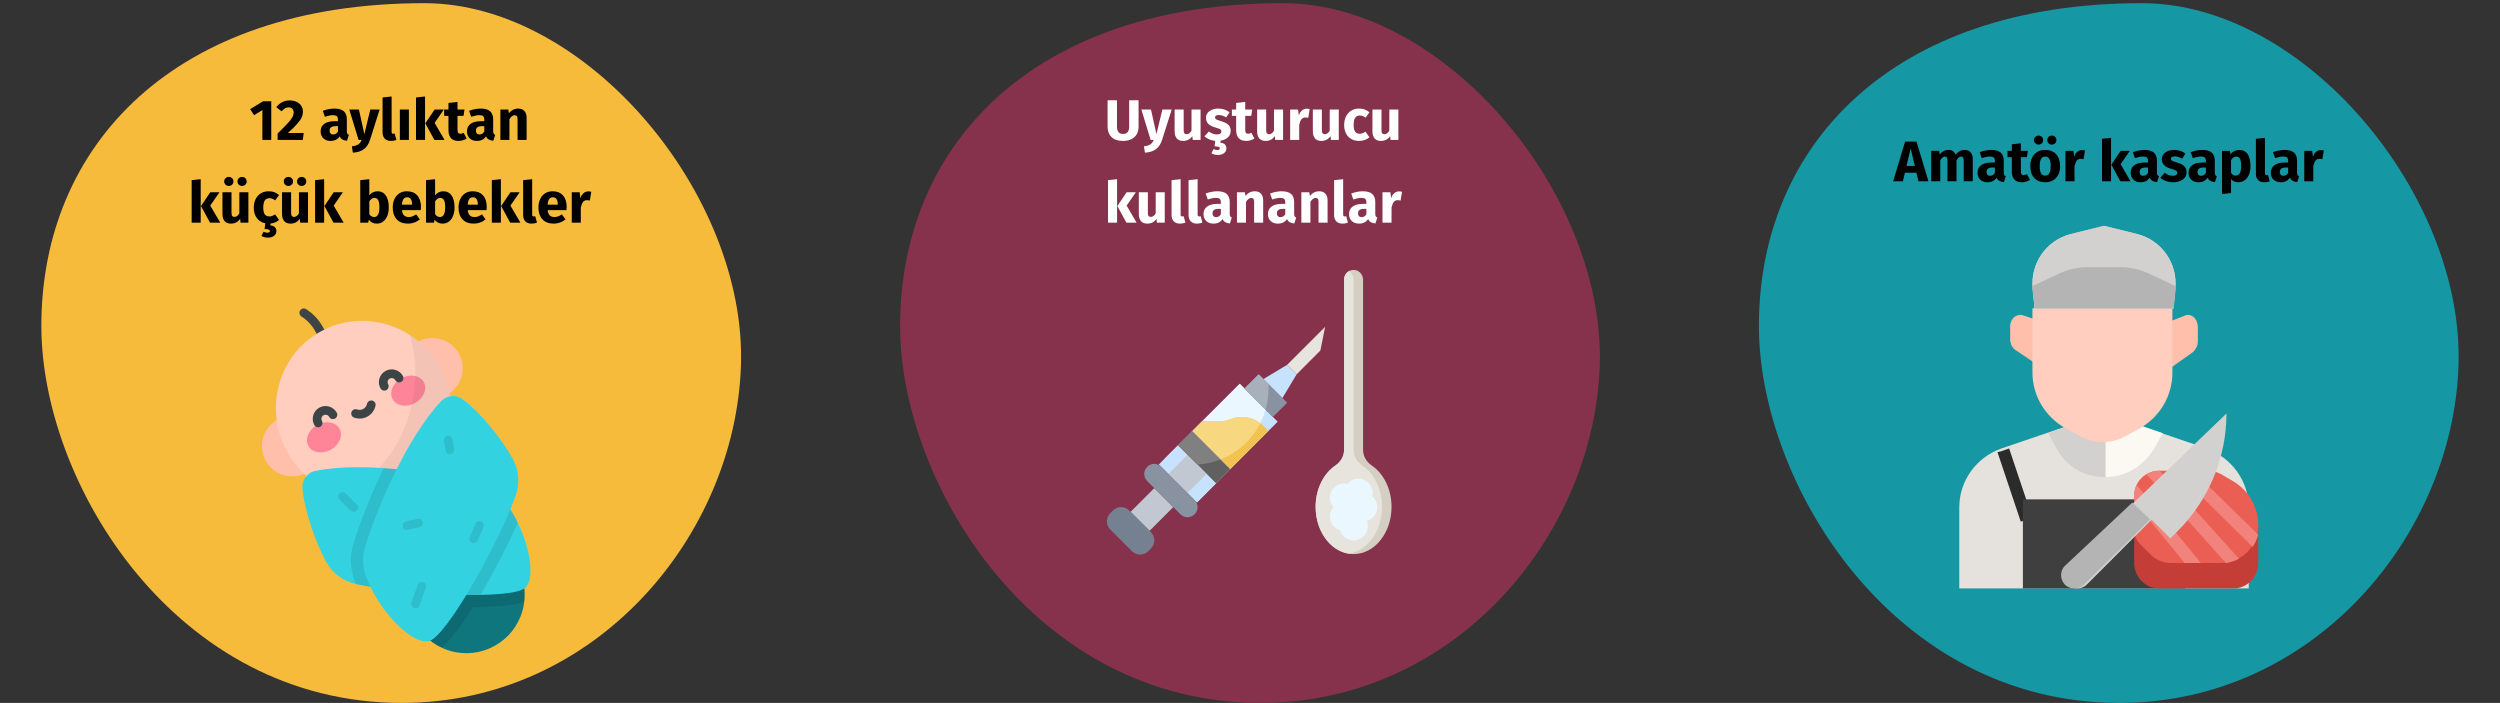 <?xml version="1.0" encoding="UTF-8"?>
<svg xmlns="http://www.w3.org/2000/svg" xmlns:xlink="http://www.w3.org/1999/xlink" width="786px" height="221px" viewBox="0 0 786 221" version="1.1">
  <rect x="0" y="0" width="786" height="221" fill="#333333" stroke="none"/>
  <title>botulismus-risikofaktoren</title>
  <g id="Page-1" stroke="none" stroke-width="1" fill="none" fill-rule="evenodd">
    <g id="vorlage" transform="translate(-123, -355)">
      <g id="botulismus-risikofaktoren" transform="translate(123, 355.96)">
        <rect id="Rectangle" x="0" y="0" width="786" height="220"></rect>
        <g id="Group-50" transform="translate(13, 0.04)" fill-rule="nonzero">
          <path d="M113.316,220 C174.541,220 218.242,167.232 219.957,113.836 C221.672,60.44 171.697,0 120.382,0 C41.696,0 0,44.745 0,101.476 C0,150.822 42.022,220 113.316,220 Z" id="Oval-Copy-2" fill="#F7BB3C"></path>
          <g id="child" transform="translate(110.311, 143.974) scale(-1, 1) rotate(-16) translate(-110.311, -143.974) translate(57.975, 91.638)">
            <path d="M83.577,22.464 C83.227,22.464 82.877,22.331 82.61,22.064 C82.076,21.529 82.076,20.663 82.61,20.129 L85.021,17.718 C86.827,15.912 89.078,14.581 91.53,13.869 C92.256,13.658 93.014,14.076 93.225,14.801 C93.436,15.526 93.018,16.285 92.293,16.496 C90.282,17.08 88.436,18.171 86.955,19.652 L84.544,22.064 C84.277,22.33 83.927,22.464 83.577,22.464 Z" id="Path" fill="#3D4446"></path>
            <circle id="Oval" fill="#FFBFAB" cx="48.217" cy="20.81" r="9.511"></circle>
            <circle id="Oval" fill="#FFBFAB" opacity="0.1" cx="48.217" cy="20.81" r="9.511"></circle>
            <circle id="Oval" fill="#FFBFAB" cx="83.863" cy="56.456" r="9.511"></circle>
            <circle id="Oval" fill="#FFBFAB" opacity="0.1" cx="83.863" cy="56.456" r="9.511"></circle>
            <circle id="Oval" fill="#10767E" cx="18.323" cy="86.35" r="18.323"></circle>
            <path d="M31.278,99.307 C38.433,92.151 38.433,80.55 31.278,73.395 C24.123,66.24 12.522,66.24 5.366,73.395 C2.536,76.225 0.83,79.752 0.239,83.424 C1.73,84.484 3.814,85.512 6.638,86.605 C9.024,87.527 11.939,88.485 15.237,89.436 C16.188,92.734 17.146,95.649 18.068,98.035 C19.161,100.859 20.189,102.943 21.249,104.434 C24.921,103.843 28.448,102.137 31.278,99.307 Z" id="Path" fill="#000000" opacity="0.1"></path>
            <ellipse id="Oval" fill="#FFCEBF" transform="translate(65.394, 39.278) rotate(-45) translate(-65.394, -39.278) " cx="65.394" cy="39.278" rx="28.081" ry="27.466"></ellipse>
            <g id="Group" transform="translate(46.505, 22.548)" fill="#FE8598">
              <ellipse id="Oval" transform="translate(7.099, 7.099) rotate(-45) translate(-7.099, -7.099) " cx="7.099" cy="7.099" rx="4.451" ry="5.589"></ellipse>
              <ellipse id="Oval" transform="translate(28.522, 28.522) rotate(135) translate(-28.522, -28.522) " cx="28.522" cy="28.522" rx="4.451" ry="5.589"></ellipse>
            </g>
            <g id="Group" transform="translate(56.084, 24.497)" fill="#3D4446">
              <path d="M5.13,7.277 C4.78,7.277 4.43,7.143 4.163,6.876 C3.629,6.342 3.629,5.476 4.163,4.942 C4.407,4.698 4.541,4.373 4.541,4.028 C4.541,3.683 4.407,3.358 4.163,3.114 C3.919,2.87 3.594,2.736 3.249,2.736 C2.904,2.736 2.579,2.87 2.335,3.114 C1.801,3.649 0.935,3.648 0.401,3.114 C-0.134,2.58 -0.134,1.714 0.401,1.18 C1.161,0.419 2.173,-5.55111512e-17 3.249,-5.55111512e-17 C4.325,-5.55111512e-17 5.336,0.419 6.097,1.18 C6.858,1.941 7.277,2.952 7.277,4.028 C7.277,5.104 6.858,6.115 6.097,6.876 C5.83,7.143 5.48,7.277 5.13,7.277 Z" id="Path"></path>
              <path d="M21.944,24.091 C21.594,24.091 21.244,23.958 20.977,23.691 C20.443,23.157 20.443,22.291 20.977,21.757 C21.221,21.513 21.356,21.188 21.356,20.843 C21.356,20.498 21.221,20.173 20.977,19.929 C20.473,19.425 19.653,19.425 19.15,19.929 C18.615,20.463 17.749,20.463 17.215,19.929 C16.681,19.395 16.681,18.529 17.215,17.994 C18.786,16.424 21.341,16.424 22.912,17.994 C23.672,18.755 24.091,19.767 24.091,20.843 C24.091,21.919 23.672,22.93 22.912,23.691 C22.645,23.958 22.294,24.091 21.944,24.091 Z" id="Path"></path>
              <path d="M11.195,18.006 C9.843,18.006 8.543,17.471 7.581,16.51 C6.537,15.466 5.996,14.021 6.098,12.545 C6.149,11.791 6.803,11.221 7.556,11.274 C8.309,11.326 8.878,11.978 8.827,12.732 C8.78,13.419 9.031,14.091 9.516,14.575 C10.001,15.061 10.672,15.31 11.359,15.264 C12.112,15.215 12.766,15.782 12.817,16.535 C12.869,17.289 12.3,17.942 11.547,17.994 C11.429,18.002 11.312,18.006 11.195,18.006 Z" id="Path" transform="translate(9.453, 14.638) scale(-1, 1) rotate(-90) translate(-9.453, -14.638) "></path>
            </g>
            <path d="M57.934,12.691 C53.569,14 49.44,16.389 45.973,19.856 C35.006,30.822 34.812,48.408 45.538,59.135 C51.758,65.354 60.282,67.901 68.486,66.807 C50.981,60.993 45.62,31.763 57.934,12.691 Z" id="Path" fill="#000000" opacity="0.05"></path>
            <path d="M23.742,51.579 C34.924,51.713 60.196,54.375 74.746,61.97 C77.016,63.156 78.043,65.841 77.143,68.239 C74.861,74.319 68.839,83.302 63.327,88.707 C60.54,91.439 56.714,92.863 52.818,92.642 C37.44,91.767 3.512,83.957 1.04,78.896 C-1.47,73.754 6.417,60.526 15.845,53.972 C18.158,52.364 20.925,51.545 23.742,51.579 Z" id="Path" fill="#33D2E1"></path>
            <path d="M23.742,51.579 C34.924,51.713 60.196,54.375 74.746,61.97 C77.016,63.156 78.043,65.841 77.143,68.239 C74.861,74.319 68.839,83.302 63.327,88.707 C60.54,91.439 56.714,92.863 52.818,92.642 C37.44,91.767 3.512,83.957 1.04,78.896 C-1.47,73.754 6.417,60.526 15.845,53.972 C18.158,52.364 20.925,51.545 23.742,51.579 Z" id="Path" fill="#33D2E1" opacity="0.1"></path>
            <path d="M15.845,53.972 C13.428,55.652 11.114,57.771 9.049,60.079 C10.003,67.108 11.645,75.563 13.644,83.511 C13.781,84.054 13.918,84.587 14.056,85.116 C25.892,88.741 42.871,92.044 52.623,92.629 C53.042,92.092 53.443,91.548 53.825,90.999 C55.88,88.043 56.943,84.546 56.899,80.885 C56.84,76.021 56.197,65.985 54.306,55.193 C42.63,52.683 30.564,51.66 23.742,51.579 C20.925,51.545 18.158,52.364 15.845,53.972 Z" id="Path" fill="#000000" opacity="0.1"></path>
            <path d="M53.094,80.931 C52.96,69.749 50.298,44.477 42.703,29.927 C41.517,27.656 38.832,26.63 36.434,27.53 C30.354,29.812 21.371,35.834 15.966,41.346 C13.234,44.133 11.81,47.959 12.031,51.855 C12.906,67.233 20.716,101.161 25.777,103.633 C30.919,106.144 44.147,98.256 50.701,88.828 C52.309,86.515 53.128,83.748 53.094,80.931 Z" id="Path" fill="#33D2E1"></path>
            <g id="Group" opacity="0.1" transform="translate(19.029, 39.767)" fill="#000000">
              <path d="M2,30.386 C1.362,30.387 0.791,29.937 0.661,29.287 C0.544,28.705 -1.61676228e-15,25.143 -1.61676228e-15,24.453 C-1.61676228e-15,23.698 0.612,23.085 1.368,23.085 C2.121,23.085 2.732,23.694 2.736,24.446 C2.75,24.898 3.206,28.063 3.343,28.75 C3.491,29.491 3.011,30.212 2.27,30.36 C2.18,30.378 2.089,30.386 2,30.386 Z" id="Shape"></path>
              <path d="M16.887,5.532 C16.743,5.532 16.597,5.509 16.452,5.461 C15.736,5.222 15.35,4.444 15.588,3.727 C15.689,3.427 15.96,2.855 16.571,1.605 C16.74,1.259 16.9,0.932 16.958,0.804 C17.269,0.116 18.079,-0.19 18.768,0.122 C19.456,0.434 19.761,1.244 19.45,1.932 C19.375,2.097 19.222,2.41 19.029,2.806 C18.762,3.353 18.263,4.373 18.181,4.6 C17.99,5.172 17.459,5.532 16.887,5.532 Z" id="Path"></path>
              <path d="M23.251,32.181 C23.017,32.181 22.781,32.121 22.565,31.996 C21.896,31.607 20.028,30.539 19.422,30.263 C18.735,29.95 18.432,29.139 18.745,28.451 C19.058,27.764 19.869,27.46 20.557,27.774 C21.394,28.155 23.681,29.48 23.939,29.63 C24.592,30.009 24.814,30.846 24.435,31.5 C24.181,31.937 23.722,32.181 23.251,32.181 Z" id="Path"></path>
              <path d="M13.879,55.117 C13.123,55.117 12.511,54.505 12.511,53.749 C12.511,52.996 12.314,50.154 12.22,48.788 C12.189,48.349 12.166,48.018 12.158,47.874 C12.112,47.12 12.687,46.472 13.441,46.427 C14.197,46.377 14.843,46.956 14.888,47.71 C14.897,47.851 14.919,48.173 14.949,48.599 C15.093,50.68 15.247,52.967 15.247,53.749 C15.247,54.505 14.634,55.117 13.879,55.117 Z" id="Path"></path>
              <path d="M40.893,31.284 C40.329,31.284 39.801,30.932 39.603,30.37 C39.352,29.658 39.726,28.877 40.439,28.626 C40.963,28.441 42.193,27.704 43.007,27.216 C44.197,26.503 44.592,26.273 44.983,26.195 C45.724,26.048 46.445,26.527 46.593,27.268 C46.732,27.963 46.318,28.639 45.656,28.843 C45.451,28.94 44.855,29.298 44.413,29.563 C43.344,30.204 42.132,30.929 41.348,31.206 C41.197,31.259 41.044,31.284 40.893,31.284 Z" id="Shape"></path>
            </g>
          </g>
          <g id="Group-52" transform="translate(270, 0)">
            <path d="M113.316,220 C174.541,220 218.242,167.232 219.957,113.836 C221.672,60.44 171.697,0 120.382,0 C41.696,0 0,44.745 0,101.476 C0,150.822 42.022,220 113.316,220 Z" id="Oval-Copy-3" fill="#87324C"></path>
            <g id="Group-40" transform="translate(65, 83.859)">
              <g id="heroin" transform="translate(0, -0)">
                <polyline id="Path" fill="#C7E2FC" points="16.408 61.157 41.767 35.799 53.7 47.732 28.342 73.091"></polyline>
                <path d="M18.01,59.555 C20.764,60.661 23.764,61.286 26.914,61.286 C37.845,61.286 47.044,53.95 49.907,43.939 L41.767,35.799 L18.01,59.555 Z" id="Path" fill="#EBF7FE"></path>
                <path d="M50.788,50.644 L38.783,62.649 L26.85,50.716 L29.977,47.589 L35.476,47.589 C36.676,47.589 37.864,47.361 38.977,46.915 C42.48,45.514 46.479,46.335 49.146,49.002 L50.788,50.644 Z" id="Path" fill="#F2C351"></path>
                <polygon id="Path" fill="#606060" transform="translate(30.569, 58.916) rotate(-45) translate(-30.569, -58.916) " points="27.405 50.479 33.733 50.479 33.733 67.354 27.405 67.354"></polygon>
                <polygon id="Path" fill="#C7E2FC" transform="translate(25.348, 64.136) rotate(-45) translate(-25.348, -64.136) " points="21.13 55.699 29.567 55.699 29.567 72.573 21.13 72.573"></polygon>
                <polygon id="Path" fill="#C1C8D1" transform="translate(25.349, 64.136) rotate(-45) translate(-25.349, -64.136) " points="21.13 59.918 29.567 59.918 29.567 68.355 21.13 68.355"></polygon>
                <polygon id="Path" fill="#C1C8D1" transform="translate(14.16, 75.323) rotate(-45) translate(-14.16, -75.323) " points="8.887 71.105 19.433 71.105 19.433 79.542 8.887 79.542"></polygon>
                <path d="M1.055,81.604 L7.895,88.445 C8.571,89.12 9.487,89.499 10.442,89.499 C11.396,89.499 12.312,89.12 12.988,88.445 L13.862,87.57 C14.538,86.895 14.917,85.979 14.917,85.024 C14.917,84.069 14.538,83.154 13.862,82.478 L7.021,75.637 C6.346,74.961 5.43,74.582 4.475,74.582 C3.52,74.582 2.604,74.961 1.929,75.637 L1.055,76.511 C0.379,77.187 2.64973229e-15,78.103 2.64973229e-15,79.057 C2.64973229e-15,80.012 0.379,80.928 1.055,81.604 Z" id="Path" fill="#758190"></path>
                <path d="M17.154,61.903 L27.596,72.345 C28.831,73.58 28.831,75.585 27.596,76.82 C26.361,78.055 24.356,78.055 23.121,76.82 L12.679,66.378 C11.444,65.143 11.444,63.138 12.679,61.903 C13.914,60.668 15.919,60.668 17.154,61.903 Z" id="Path" fill="#8892A0"></path>
                <polyline id="Path" fill="#8892A0" points="43.258 37.291 47.733 32.816 56.683 41.766 52.208 46.241"></polyline>
                <polyline id="Path" fill="#C7E2FC" points="49.225 34.307 56.683 29.832 59.667 32.816 55.192 40.274"></polyline>
                <polyline id="Path" fill="#E7E4DD" points="56.683 29.832 68.617 17.899 67.125 25.357 59.667 32.816"></polyline>
                <path d="M80.55,56.612 C80.55,45.398 80.55,10.935 80.55,3.132 C80.55,1.646 79.534,0.28 78.068,0.041 C76.199,-0.263 74.583,1.17 74.583,2.982 L74.583,56.605 C74.583,58.599 73.499,60.376 71.849,61.496 C68.147,64.011 65.633,68.889 65.633,74.506 C65.633,82.703 70.976,89.347 77.567,89.347 C84.157,89.347 89.5,82.703 89.5,74.506 C89.5,68.889 86.987,64.011 83.284,61.496 C81.634,60.374 80.55,58.607 80.55,56.612 Z" id="Path" fill="#D5CEC2"></path>
                <path d="M71.849,61.496 C68.147,64.011 65.633,68.889 65.633,74.506 C65.633,82.074 70.19,88.304 76.075,89.219 C81.96,88.304 86.517,82.072 86.517,74.506 C86.517,68.889 84.003,64.011 80.301,61.496 C78.651,60.374 77.567,58.607 77.567,56.612 C77.567,45.398 77.567,10.935 77.567,3.132 C77.567,2.011 76.988,0.96 76.075,0.408 C75.186,0.924 74.583,1.88 74.583,2.982 L74.583,56.605 C74.583,58.599 73.499,60.374 71.849,61.496 Z" id="Path" fill="#E7E4DD"></path>
                <path d="M85.025,74.582 C85.025,73.198 84.384,71.977 83.396,71.156 C83.478,70.819 83.533,70.47 83.533,70.107 C83.533,67.636 81.53,65.632 79.058,65.632 C77.674,65.632 76.452,66.274 75.632,67.261 C75.295,67.179 74.946,67.124 74.583,67.124 C72.112,67.124 70.108,69.127 70.108,71.599 C70.108,72.751 70.556,73.789 71.27,74.582 C70.556,75.376 70.108,76.414 70.108,77.566 C70.108,79.589 71.458,81.277 73.3,81.832 C73.855,83.674 75.544,85.024 77.567,85.024 C80.038,85.024 82.042,83.021 82.042,80.549 C82.042,79.96 81.921,79.401 81.713,78.884 C83.617,78.37 85.025,76.648 85.025,74.582 Z" id="Path" fill="#EBF7FE"></path>
                <path d="M43.258,37.291 L49.905,43.938 C50.503,41.843 50.843,39.64 50.843,37.353 C50.843,36.846 50.799,36.35 50.767,35.85 L47.733,32.816 L43.258,37.291 Z" id="Path" fill="#A8B0BC"></path>
                <path d="M38.977,46.915 C37.863,47.361 36.676,47.589 35.476,47.589 L29.977,47.589 L26.85,50.716 L35.724,59.59 C41.149,57.439 45.59,53.368 48.224,48.207 C45.608,46.193 42.098,45.667 38.977,46.915 L38.977,46.915 Z" id="Path" fill="#F7D881"></path>
                <path d="M35.724,59.59 L26.85,50.716 L22.375,55.191 L28.395,61.211 C30.97,61.053 33.433,60.498 35.724,59.59 Z" id="Path" fill="#808080"></path>
              </g>
            </g>
          </g>
          <path d="M653.316,220 C714.541,220 758.242,167.232 759.957,113.836 C761.672,60.44 711.697,0 660.382,0 C581.696,0 540,44.745 540,101.476 C540,150.822 582.022,220 653.316,220 Z" id="Oval-Copy-5" fill="#1598A4"></path>
          <g id="butcher" transform="translate(603, 70)">
            <path d="M77.746,70 L45.5,59 L13.254,70 C5.341,72.75 0,80.214 0,88.464 L0,114 L91,114 L91,88.661 C91,80.214 85.659,72.946 77.746,70 Z" id="Path" fill="#E5E1DC"></path>
            <path d="M12,71.14 L19.333,93 L23,91.86 L15.667,70 L12.965,70.95 C12.579,70.95 12.386,71.14 12,71.14 L12,71.14 Z" id="Path" fill="#2B2B2B"></path>
            <polygon id="Path" fill="#3F3F3F" points="20 86 71 86 71 114 20 114"></polygon>
            <path d="M55,94 L55,106 C55,110.4 58.51,114 62.8,114 L86.2,114 C90.49,114 94,110.4 94,106 L94,94 L55,94 Z" id="Path" fill="#C43E37"></path>
            <path d="M85.81,80.114 L82.105,77.973 C80.935,77.389 79.57,77 78.205,77 L62.8,77 C58.51,77 55,80.503 55,84.785 L55,95.101 C55,97.242 55.78,99.188 57.34,100.55 L60.265,103.47 C61.825,105.027 64.165,106 66.505,106 L82.3,106 C88.735,106 94,100.745 94,94.322 L94,94.128 C94,88.289 90.88,83.034 85.81,80.114 L85.81,80.114 Z" id="Path" fill="#EA5E53"></path>
            <path d="M78,71.331 C77.807,71.14 77.421,71.14 77.035,70.95 L74.333,70 L67,91.86 L70.667,93 L78,71.331 Z" id="Path" fill="#2B2B2B"></path>
            <path d="M30.737,70.345 C35.43,78.505 45.598,81.49 53.81,76.714 C56.352,75.121 58.503,72.932 60.067,70.345 L63,65.17 L45.402,59 L28,65.17 L30.737,70.345 Z" id="Path" fill="#D3D1CF"></path>
            <path d="M46,59 L46,79 C52.2,79 57.8,75.6 61,70.4 L64,65.2 L46,59 Z" id="Path" fill="#FCF8F2"></path>
            <path d="M71.94,28 C71.58,28 71.22,28 71.04,28.212 L66,30.125 L66,45 L73.2,39.9 C74.28,39.05 75,37.775 75,36.288 L75,31.825 C75,29.7 73.56,28 71.94,28 Z" id="Path" fill="#FFBFAB"></path>
            <path d="M20.14,28.177 C18.52,27.568 16.72,28.583 16.18,30.408 C16,30.814 16,31.017 16,31.423 L16,35.683 C16,37.103 16.72,38.523 17.8,39.131 L25,44 L25,29.8 L20.14,28.177 Z" id="Path" fill="#FFBFAB"></path>
            <path d="M67,25.996 L67,46.174 C67,53.566 63,60.159 56.6,63.755 L51.8,66.352 C47.6,68.549 42.6,68.549 38.4,66.352 L33.6,63.755 C27,60.159 23,53.366 23,46.174 L23,25.996 L31.4,23.798 C40.4,21.401 49.8,21.401 58.8,23.798 L67,25.996 Z" id="Path" fill="#FFCEBF"></path>
            <path d="M23.676,26 L23.08,19.8 C22.287,11.8 27.445,4.6 34.984,2.6 L45.499,0 L56.013,2.6 C63.751,4.6 68.71,11.8 67.917,19.8 L67.322,26" id="Path" fill="#D3D1CF"></path>
            <path d="M56.016,2.6 L45.501,0 L34.987,2.6 C27.249,4.6 22.29,11.8 23.083,19.8 L23.678,26 L67.324,26 L67.92,19.8 C68.713,11.8 63.555,4.6 56.016,2.6 Z" id="Path" fill="#D3D1CF"></path>
            <path d="M59.674,15.043 C56.899,13.743 53.925,13 50.753,13 L40.247,13 C37.075,13 34.101,13.743 31.326,15.043 L23,18.943 L23,20.243 L23.793,26 L67.405,26 L68,20.243 C68,19.871 68,19.314 68,18.943 L59.674,15.043 Z" id="Path" fill="#B4B4B5"></path>
            <g id="Group" transform="translate(55, 77)" fill="#F2827C">
              <path d="M18.422,0 L12.935,0 L37.236,23.973 C38.02,22.813 38.608,21.46 39,20.107 L18.422,0 Z" id="Path"></path>
              <path d="M7.839,0 C6.467,0 5.095,0.387 3.92,1.16 L28.809,29 C30.181,28.807 31.553,28.42 32.925,27.647 L8.035,0 L7.839,0 Z" id="Path"></path>
              <path d="M0,7.733 L0,9.667 L15.874,29 L20.97,29 L0.784,4.447 C0.196,5.607 0,6.573 0,7.733 L0,7.733 Z" id="Path"></path>
            </g>
            <path d="M34.177,106.929 L84,59 C84,72.75 78.508,86.107 68.7,95.929 L66.346,98.286 L60.462,92.393 L40.062,112.821 C38.492,114.393 35.746,114.393 34.177,112.821 C32.608,111.25 32.608,108.5 34.177,106.929 Z" id="Path" fill="#D3D1CF"></path>
            <path d="M33.2,112.818 C34.8,114.394 37.4,114.394 39.2,112.818 L60,92.321 L54.4,87 L33.2,106.905 C31.6,108.482 31.6,111.044 33.2,112.818 Z" id="Path" fill="#B4B4B5"></path>
          </g>
        </g>
        <g id="text" transform="translate(59, 22.04)" fill-rule="nonzero">
          <path d="M26.285,21 L26.285,8.832 L23.747,8.832 L19.643,11.316 L20.885,13.206 L23.495,11.604 L23.495,21 L26.285,21 Z M36.203,21 L36.491,18.822 L31.505,18.822 C32.789,17.658 33.767,16.695 34.439,15.933 C35.111,15.171 35.579,14.496 35.843,13.908 C36.107,13.32 36.239,12.702 36.239,12.054 C36.239,11.418 36.074,10.836 35.744,10.308 C35.414,9.78 34.934,9.36 34.304,9.048 C33.674,8.736 32.921,8.58 32.045,8.58 C31.169,8.58 30.38,8.766 29.678,9.138 C28.976,9.51 28.373,10.026 27.869,10.686 L27.869,10.686 L29.543,12.018 C29.915,11.574 30.269,11.253 30.605,11.055 C30.941,10.857 31.325,10.758 31.757,10.758 C32.237,10.758 32.618,10.899 32.9,11.181 C33.182,11.463 33.323,11.85 33.323,12.342 C33.323,12.858 33.188,13.362 32.918,13.854 C32.648,14.346 32.177,14.961 31.505,15.699 C30.833,16.437 29.759,17.532 28.283,18.984 L28.283,18.984 L28.283,21 L36.203,21 Z M44.915,21.306 C46.211,21.306 47.171,20.826 47.795,19.866 C47.999,20.322 48.287,20.655 48.659,20.865 C49.031,21.075 49.511,21.204 50.099,21.252 L50.099,21.252 L50.693,19.398 C50.465,19.314 50.3,19.188 50.198,19.02 C50.096,18.852 50.045,18.588 50.045,18.228 L50.045,18.228 L50.045,14.52 C50.045,13.392 49.727,12.546 49.091,11.982 C48.455,11.418 47.453,11.136 46.085,11.136 C45.545,11.136 44.96,11.196 44.33,11.316 C43.7,11.436 43.085,11.61 42.485,11.838 L42.485,11.838 L43.133,13.71 C43.601,13.554 44.057,13.431 44.501,13.341 C44.945,13.251 45.323,13.206 45.635,13.206 C46.235,13.206 46.655,13.311 46.895,13.521 C47.135,13.731 47.255,14.118 47.255,14.682 L47.255,14.682 L47.255,15.096 L46.283,15.096 C44.831,15.096 43.721,15.372 42.953,15.924 C42.185,16.476 41.801,17.274 41.801,18.318 C41.801,19.206 42.083,19.926 42.647,20.478 C43.211,21.03 43.967,21.306 44.915,21.306 Z M45.743,19.272 C45.395,19.272 45.122,19.167 44.924,18.957 C44.726,18.747 44.627,18.45 44.627,18.066 C44.627,17.586 44.786,17.232 45.104,17.004 C45.422,16.776 45.905,16.662 46.553,16.662 L46.553,16.662 L47.255,16.662 L47.255,18.354 C46.895,18.966 46.391,19.272 45.743,19.272 Z M51.935,24.996 C53.399,24.912 54.566,24.537 55.436,23.871 C56.306,23.205 56.933,22.254 57.317,21.018 L57.317,21.018 L60.359,11.442 L57.425,11.442 L55.553,19.182 L53.843,11.442 L50.819,11.442 L53.735,21 L54.707,21 C54.443,21.636 54.092,22.098 53.654,22.386 C53.216,22.674 52.541,22.878 51.629,22.998 L51.629,22.998 L51.935,24.996 Z M63.905,21.306 C64.541,21.306 65.117,21.198 65.633,20.982 L65.633,20.982 L65.075,18.966 C64.931,19.026 64.775,19.056 64.607,19.056 C64.283,19.056 64.121,18.858 64.121,18.462 L64.121,18.462 L64.121,7.338 L61.277,7.644 L61.277,18.57 C61.277,19.446 61.508,20.121 61.97,20.595 C62.432,21.069 63.077,21.306 63.905,21.306 Z M69.557,21 L69.557,11.442 L66.713,11.442 L66.713,21 L69.557,21 Z M74.633,21 L74.633,7.338 L71.789,7.644 L71.789,21 L74.633,21 Z M80.771,21 L77.639,15.636 L80.537,11.442 L77.639,11.442 L74.723,15.78 L77.567,21 L80.771,21 Z M85.127,21.306 C85.583,21.306 86.042,21.24 86.504,21.108 C86.966,20.976 87.371,20.79 87.719,20.55 L87.719,20.55 L86.765,18.75 C86.405,18.954 86.063,19.056 85.739,19.056 C85.427,19.056 85.199,18.96 85.055,18.768 C84.911,18.576 84.839,18.258 84.839,17.814 L84.839,17.814 L84.839,13.422 L86.729,13.422 L87.035,11.442 L84.839,11.442 L84.839,9.048 L81.995,9.372 L81.995,11.442 L80.645,11.442 L80.645,13.422 L81.995,13.422 L81.995,17.85 C81.995,20.142 83.039,21.294 85.127,21.306 Z M90.923,21.306 C92.219,21.306 93.179,20.826 93.803,19.866 C94.007,20.322 94.295,20.655 94.667,20.865 C95.039,21.075 95.519,21.204 96.107,21.252 L96.107,21.252 L96.701,19.398 C96.473,19.314 96.308,19.188 96.206,19.02 C96.104,18.852 96.053,18.588 96.053,18.228 L96.053,18.228 L96.053,14.52 C96.053,13.392 95.735,12.546 95.099,11.982 C94.463,11.418 93.461,11.136 92.093,11.136 C91.553,11.136 90.968,11.196 90.338,11.316 C89.708,11.436 89.093,11.61 88.493,11.838 L88.493,11.838 L89.141,13.71 C89.609,13.554 90.065,13.431 90.509,13.341 C90.953,13.251 91.331,13.206 91.643,13.206 C92.243,13.206 92.663,13.311 92.903,13.521 C93.143,13.731 93.263,14.118 93.263,14.682 L93.263,14.682 L93.263,15.096 L92.291,15.096 C90.839,15.096 89.729,15.372 88.961,15.924 C88.193,16.476 87.809,17.274 87.809,18.318 C87.809,19.206 88.091,19.926 88.655,20.478 C89.219,21.03 89.975,21.306 90.923,21.306 Z M91.751,19.272 C91.403,19.272 91.13,19.167 90.932,18.957 C90.734,18.747 90.635,18.45 90.635,18.066 C90.635,17.586 90.794,17.232 91.112,17.004 C91.43,16.776 91.913,16.662 92.561,16.662 L92.561,16.662 L93.263,16.662 L93.263,18.354 C92.903,18.966 92.399,19.272 91.751,19.272 Z M101.165,21 L101.165,14.466 C101.693,13.638 102.245,13.224 102.821,13.224 C103.121,13.224 103.346,13.317 103.496,13.503 C103.646,13.689 103.721,14.022 103.721,14.502 L103.721,14.502 L103.721,21 L106.565,21 L106.565,14.016 C106.565,13.104 106.331,12.396 105.863,11.892 C105.395,11.388 104.747,11.136 103.919,11.136 C103.331,11.136 102.8,11.256 102.326,11.496 C101.852,11.736 101.411,12.096 101.003,12.576 L101.003,12.576 L100.805,11.442 L98.321,11.442 L98.321,21 L101.165,21 Z M4.1,47 L4.1,33.338 L1.256,33.644 L1.256,47 L4.1,47 Z M10.238,47 L7.106,41.636 L10.004,37.442 L7.106,37.442 L4.19,41.78 L7.034,47 L10.238,47 Z M12.938,35.462 C13.346,35.462 13.691,35.324 13.973,35.048 C14.255,34.772 14.396,34.436 14.396,34.04 C14.396,33.644 14.255,33.308 13.973,33.032 C13.691,32.756 13.346,32.618 12.938,32.618 C12.53,32.618 12.185,32.756 11.903,33.032 C11.621,33.308 11.48,33.644 11.48,34.04 C11.48,34.436 11.621,34.772 11.903,35.048 C12.185,35.324 12.53,35.462 12.938,35.462 Z M17.096,35.462 C17.516,35.462 17.864,35.324 18.14,35.048 C18.416,34.772 18.554,34.436 18.554,34.04 C18.554,33.644 18.416,33.308 18.14,33.032 C17.864,32.756 17.516,32.618 17.096,32.618 C16.7,32.618 16.361,32.756 16.079,33.032 C15.797,33.308 15.656,33.644 15.656,34.04 C15.656,34.436 15.797,34.772 16.079,35.048 C16.361,35.324 16.7,35.462 17.096,35.462 Z M13.604,47.306 C14.84,47.306 15.806,46.802 16.502,45.794 L16.502,45.794 L16.628,47 L19.094,47 L19.094,37.442 L16.25,37.442 L16.25,44.084 C15.818,44.828 15.302,45.2 14.702,45.2 C14.39,45.2 14.159,45.107 14.009,44.921 C13.859,44.735 13.784,44.408 13.784,43.94 L13.784,43.94 L13.784,37.442 L10.94,37.442 L10.94,44.3 C10.94,45.248 11.165,45.986 11.615,46.514 C12.065,47.042 12.728,47.306 13.604,47.306 Z M25.214,51.716 C26.03,51.716 26.681,51.524 27.167,51.14 C27.653,50.756 27.896,50.258 27.896,49.646 C27.896,49.142 27.743,48.737 27.437,48.431 C27.131,48.125 26.66,47.936 26.024,47.864 L26.024,47.864 L26.024,47.288 C27.02,47.192 27.926,46.82 28.742,46.172 L28.742,46.172 L27.5,44.408 C27.128,44.636 26.81,44.801 26.546,44.903 C26.282,45.005 25.988,45.056 25.664,45.056 C25.052,45.056 24.584,44.846 24.26,44.426 C23.936,44.006 23.774,43.292 23.774,42.284 C23.774,41.24 23.936,40.484 24.26,40.016 C24.584,39.548 25.064,39.314 25.7,39.314 C26.312,39.314 26.918,39.542 27.518,39.998 L27.518,39.998 L28.742,38.306 C28.274,37.91 27.776,37.616 27.248,37.424 C26.72,37.232 26.126,37.136 25.466,37.136 C24.53,37.136 23.708,37.355 23,37.793 C22.292,38.231 21.746,38.84 21.362,39.62 C20.978,40.4 20.786,41.294 20.786,42.302 C20.786,43.61 21.107,44.696 21.749,45.56 C22.391,46.424 23.276,46.97 24.404,47.198 L24.404,47.198 L24.188,49.016 C24.764,49.016 25.184,49.064 25.448,49.16 C25.712,49.256 25.844,49.412 25.844,49.628 C25.844,49.988 25.562,50.168 24.998,50.168 C24.638,50.168 24.254,50.066 23.846,49.862 L23.846,49.862 L23.198,51.176 C23.438,51.332 23.732,51.461 24.08,51.563 C24.428,51.665 24.806,51.716 25.214,51.716 Z M31.676,35.462 C32.084,35.462 32.429,35.324 32.711,35.048 C32.993,34.772 33.134,34.436 33.134,34.04 C33.134,33.644 32.993,33.308 32.711,33.032 C32.429,32.756 32.084,32.618 31.676,32.618 C31.268,32.618 30.923,32.756 30.641,33.032 C30.359,33.308 30.218,33.644 30.218,34.04 C30.218,34.436 30.359,34.772 30.641,35.048 C30.923,35.324 31.268,35.462 31.676,35.462 Z M35.834,35.462 C36.254,35.462 36.602,35.324 36.878,35.048 C37.154,34.772 37.292,34.436 37.292,34.04 C37.292,33.644 37.154,33.308 36.878,33.032 C36.602,32.756 36.254,32.618 35.834,32.618 C35.438,32.618 35.099,32.756 34.817,33.032 C34.535,33.308 34.394,33.644 34.394,34.04 C34.394,34.436 34.535,34.772 34.817,35.048 C35.099,35.324 35.438,35.462 35.834,35.462 Z M32.342,47.306 C33.578,47.306 34.544,46.802 35.24,45.794 L35.24,45.794 L35.366,47 L37.832,47 L37.832,37.442 L34.988,37.442 L34.988,44.084 C34.556,44.828 34.04,45.2 33.44,45.2 C33.128,45.2 32.897,45.107 32.747,44.921 C32.597,44.735 32.522,44.408 32.522,43.94 L32.522,43.94 L32.522,37.442 L29.678,37.442 L29.678,44.3 C29.678,45.248 29.903,45.986 30.353,46.514 C30.803,47.042 31.466,47.306 32.342,47.306 Z M42.908,47 L42.908,33.338 L40.064,33.644 L40.064,47 L42.908,47 Z M49.046,47 L45.914,41.636 L48.812,37.442 L45.914,37.442 L42.998,41.78 L45.842,47 L49.046,47 Z M59.432,47.306 C60.212,47.306 60.887,47.09 61.457,46.658 C62.027,46.226 62.465,45.626 62.771,44.858 C63.077,44.09 63.23,43.214 63.23,42.23 C63.23,40.622 62.924,39.371 62.312,38.477 C61.7,37.583 60.824,37.136 59.684,37.136 C59.156,37.136 58.667,37.25 58.217,37.478 C57.767,37.706 57.398,38.018 57.11,38.414 L57.11,38.414 L57.11,33.338 L54.266,33.644 L54.266,47 L56.786,47 L56.93,46.082 C57.23,46.466 57.593,46.766 58.019,46.982 C58.445,47.198 58.916,47.306 59.432,47.306 Z M58.604,45.236 C58.304,45.236 58.025,45.155 57.767,44.993 C57.509,44.831 57.29,44.606 57.11,44.318 L57.11,44.318 L57.11,40.34 C57.554,39.596 58.094,39.224 58.73,39.224 C59.234,39.224 59.618,39.44 59.882,39.872 C60.146,40.304 60.278,41.09 60.278,42.23 C60.278,44.234 59.72,45.236 58.604,45.236 Z M69.278,47.306 C70.646,47.306 71.888,46.862 73.004,45.974 L73.004,45.974 L71.834,44.39 C71.414,44.678 71.024,44.891 70.664,45.029 C70.304,45.167 69.932,45.236 69.548,45.236 C68.912,45.236 68.414,45.074 68.054,44.75 C67.694,44.426 67.466,43.862 67.37,43.058 L67.37,43.058 L73.292,43.058 C73.328,42.77 73.346,42.428 73.346,42.032 C73.346,40.496 72.956,39.296 72.176,38.432 C71.396,37.568 70.316,37.136 68.936,37.136 C68,37.136 67.196,37.361 66.524,37.811 C65.852,38.261 65.342,38.873 64.994,39.647 C64.646,40.421 64.472,41.294 64.472,42.266 C64.472,43.802 64.886,45.026 65.714,45.938 C66.542,46.85 67.73,47.306 69.278,47.306 Z M70.556,41.348 L67.37,41.348 C67.43,40.52 67.595,39.926 67.865,39.566 C68.135,39.206 68.516,39.026 69.008,39.026 C70.016,39.026 70.532,39.758 70.556,41.222 L70.556,41.222 L70.556,41.348 Z M80.114,47.306 C80.894,47.306 81.569,47.09 82.139,46.658 C82.709,46.226 83.147,45.626 83.453,44.858 C83.759,44.09 83.912,43.214 83.912,42.23 C83.912,40.622 83.606,39.371 82.994,38.477 C82.382,37.583 81.506,37.136 80.366,37.136 C79.838,37.136 79.349,37.25 78.899,37.478 C78.449,37.706 78.08,38.018 77.792,38.414 L77.792,38.414 L77.792,33.338 L74.948,33.644 L74.948,47 L77.468,47 L77.612,46.082 C77.912,46.466 78.275,46.766 78.701,46.982 C79.127,47.198 79.598,47.306 80.114,47.306 Z M79.286,45.236 C78.986,45.236 78.707,45.155 78.449,44.993 C78.191,44.831 77.972,44.606 77.792,44.318 L77.792,44.318 L77.792,40.34 C78.236,39.596 78.776,39.224 79.412,39.224 C79.916,39.224 80.3,39.44 80.564,39.872 C80.828,40.304 80.96,41.09 80.96,42.23 C80.96,44.234 80.402,45.236 79.286,45.236 Z M89.96,47.306 C91.328,47.306 92.57,46.862 93.686,45.974 L93.686,45.974 L92.516,44.39 C92.096,44.678 91.706,44.891 91.346,45.029 C90.986,45.167 90.614,45.236 90.23,45.236 C89.594,45.236 89.096,45.074 88.736,44.75 C88.376,44.426 88.148,43.862 88.052,43.058 L88.052,43.058 L93.974,43.058 C94.01,42.77 94.028,42.428 94.028,42.032 C94.028,40.496 93.638,39.296 92.858,38.432 C92.078,37.568 90.998,37.136 89.618,37.136 C88.682,37.136 87.878,37.361 87.206,37.811 C86.534,38.261 86.024,38.873 85.676,39.647 C85.328,40.421 85.154,41.294 85.154,42.266 C85.154,43.802 85.568,45.026 86.396,45.938 C87.224,46.85 88.412,47.306 89.96,47.306 Z M91.238,41.348 L88.052,41.348 C88.112,40.52 88.277,39.926 88.547,39.566 C88.817,39.206 89.198,39.026 89.69,39.026 C90.698,39.026 91.214,39.758 91.238,41.222 L91.238,41.222 L91.238,41.348 Z M98.474,47 L98.474,33.338 L95.63,33.644 L95.63,47 L98.474,47 Z M104.612,47 L101.48,41.636 L104.378,37.442 L101.48,37.442 L98.564,41.78 L101.408,47 L104.612,47 Z M108.104,47.306 C108.74,47.306 109.316,47.198 109.832,46.982 L109.832,46.982 L109.274,44.966 C109.13,45.026 108.974,45.056 108.806,45.056 C108.482,45.056 108.32,44.858 108.32,44.462 L108.32,44.462 L108.32,33.338 L105.476,33.644 L105.476,44.57 C105.476,45.446 105.707,46.121 106.169,46.595 C106.631,47.069 107.276,47.306 108.104,47.306 Z M115.088,47.306 C116.456,47.306 117.698,46.862 118.814,45.974 L118.814,45.974 L117.644,44.39 C117.224,44.678 116.834,44.891 116.474,45.029 C116.114,45.167 115.742,45.236 115.358,45.236 C114.722,45.236 114.224,45.074 113.864,44.75 C113.504,44.426 113.276,43.862 113.18,43.058 L113.18,43.058 L119.102,43.058 C119.138,42.77 119.156,42.428 119.156,42.032 C119.156,40.496 118.766,39.296 117.986,38.432 C117.206,37.568 116.126,37.136 114.746,37.136 C113.81,37.136 113.006,37.361 112.334,37.811 C111.662,38.261 111.152,38.873 110.804,39.647 C110.456,40.421 110.282,41.294 110.282,42.266 C110.282,43.802 110.696,45.026 111.524,45.938 C112.352,46.85 113.54,47.306 115.088,47.306 Z M116.366,41.348 L113.18,41.348 C113.24,40.52 113.405,39.926 113.675,39.566 C113.945,39.206 114.326,39.026 114.818,39.026 C115.826,39.026 116.342,39.758 116.366,41.222 L116.366,41.222 L116.366,41.348 Z M123.602,47 L123.602,42.266 C123.77,41.486 124.001,40.901 124.295,40.511 C124.589,40.121 125.018,39.926 125.582,39.926 C125.798,39.926 126.086,39.968 126.446,40.052 L126.446,40.052 L126.896,37.298 C126.608,37.214 126.29,37.172 125.942,37.172 C125.39,37.172 124.895,37.361 124.457,37.739 C124.019,38.117 123.692,38.636 123.476,39.296 L123.476,39.296 L123.242,37.442 L120.758,37.442 L120.758,47 L123.602,47 Z" id="12aylıktanküçükbebekler" fill="#000000"></path>
          <path d="M294.086,21.306 C295.142,21.306 296.036,21.114 296.768,20.73 C297.5,20.346 298.049,19.818 298.415,19.146 C298.781,18.474 298.964,17.712 298.964,16.86 L298.964,16.86 L298.964,8.526 L296.012,8.526 L296.012,16.734 C296.012,17.538 295.859,18.135 295.553,18.525 C295.247,18.915 294.758,19.11 294.086,19.11 C293.426,19.11 292.943,18.915 292.637,18.525 C292.331,18.135 292.178,17.538 292.178,16.734 L292.178,16.734 L292.178,8.526 L289.226,8.526 L289.226,16.86 C289.226,18.216 289.64,19.296 290.468,20.1 C291.296,20.904 292.502,21.306 294.086,21.306 Z M300.962,24.996 C302.426,24.912 303.593,24.537 304.463,23.871 C305.333,23.205 305.96,22.254 306.344,21.018 L306.344,21.018 L309.386,11.442 L306.452,11.442 L304.58,19.182 L302.87,11.442 L299.846,11.442 L302.762,21 L303.734,21 C303.47,21.636 303.119,22.098 302.681,22.386 C302.243,22.674 301.568,22.878 300.656,22.998 L300.656,22.998 L300.962,24.996 Z M312.968,21.306 C314.204,21.306 315.17,20.802 315.866,19.794 L315.866,19.794 L315.992,21 L318.458,21 L318.458,11.442 L315.614,11.442 L315.614,18.084 C315.182,18.828 314.666,19.2 314.066,19.2 C313.754,19.2 313.523,19.107 313.373,18.921 C313.223,18.735 313.148,18.408 313.148,17.94 L313.148,17.94 L313.148,11.442 L310.304,11.442 L310.304,18.3 C310.304,19.248 310.529,19.986 310.979,20.514 C311.429,21.042 312.092,21.306 312.968,21.306 Z M323.894,25.716 C324.71,25.716 325.361,25.524 325.847,25.14 C326.333,24.756 326.576,24.258 326.576,23.646 C326.576,23.142 326.423,22.737 326.117,22.431 C325.811,22.125 325.34,21.936 324.704,21.864 L324.704,21.864 L324.704,21.234 C325.664,21.09 326.441,20.748 327.035,20.208 C327.629,19.668 327.926,18.984 327.926,18.156 C327.926,17.34 327.683,16.701 327.197,16.239 C326.711,15.777 325.97,15.402 324.974,15.114 C324.398,14.946 323.972,14.802 323.696,14.682 C323.42,14.562 323.237,14.445 323.147,14.331 C323.057,14.217 323.012,14.07 323.012,13.89 C323.012,13.662 323.111,13.485 323.309,13.359 C323.507,13.233 323.792,13.17 324.164,13.17 C324.956,13.17 325.742,13.416 326.522,13.908 L326.522,13.908 L327.566,12.306 C327.11,11.934 326.582,11.646 325.982,11.442 C325.382,11.238 324.74,11.136 324.056,11.136 C323.276,11.136 322.589,11.265 321.995,11.523 C321.401,11.781 320.945,12.129 320.627,12.567 C320.309,13.005 320.15,13.5 320.15,14.052 C320.15,14.784 320.384,15.396 320.852,15.888 C321.32,16.38 322.028,16.764 322.976,17.04 C323.576,17.208 324.014,17.349 324.29,17.463 C324.566,17.577 324.752,17.7 324.848,17.832 C324.944,17.964 324.992,18.144 324.992,18.372 C324.992,18.66 324.869,18.882 324.623,19.038 C324.377,19.194 324.038,19.272 323.606,19.272 C322.718,19.272 321.872,18.96 321.068,18.336 L321.068,18.336 L319.682,19.884 C320.114,20.268 320.618,20.583 321.194,20.829 C321.77,21.075 322.394,21.228 323.066,21.288 L323.066,21.288 L322.868,23.016 C323.444,23.016 323.864,23.064 324.128,23.16 C324.392,23.256 324.524,23.412 324.524,23.628 C324.524,23.988 324.242,24.168 323.678,24.168 C323.318,24.168 322.934,24.066 322.526,23.862 L322.526,23.862 L321.878,25.176 C322.118,25.332 322.412,25.461 322.76,25.563 C323.108,25.665 323.486,25.716 323.894,25.716 Z M332.786,21.306 C333.242,21.306 333.701,21.24 334.163,21.108 C334.625,20.976 335.03,20.79 335.378,20.55 L335.378,20.55 L334.424,18.75 C334.064,18.954 333.722,19.056 333.398,19.056 C333.086,19.056 332.858,18.96 332.714,18.768 C332.57,18.576 332.498,18.258 332.498,17.814 L332.498,17.814 L332.498,13.422 L334.388,13.422 L334.694,11.442 L332.498,11.442 L332.498,9.048 L329.654,9.372 L329.654,11.442 L328.304,11.442 L328.304,13.422 L329.654,13.422 L329.654,17.85 C329.654,20.142 330.698,21.294 332.786,21.306 Z M338.906,21.306 C340.142,21.306 341.108,20.802 341.804,19.794 L341.804,19.794 L341.93,21 L344.396,21 L344.396,11.442 L341.552,11.442 L341.552,18.084 C341.12,18.828 340.604,19.2 340.004,19.2 C339.692,19.2 339.461,19.107 339.311,18.921 C339.161,18.735 339.086,18.408 339.086,17.94 L339.086,17.94 L339.086,11.442 L336.242,11.442 L336.242,18.3 C336.242,19.248 336.467,19.986 336.917,20.514 C337.367,21.042 338.03,21.306 338.906,21.306 Z M349.472,21 L349.472,16.266 C349.64,15.486 349.871,14.901 350.165,14.511 C350.459,14.121 350.888,13.926 351.452,13.926 C351.668,13.926 351.956,13.968 352.316,14.052 L352.316,14.052 L352.766,11.298 C352.478,11.214 352.16,11.172 351.812,11.172 C351.26,11.172 350.765,11.361 350.327,11.739 C349.889,12.117 349.562,12.636 349.346,13.296 L349.346,13.296 L349.112,11.442 L346.628,11.442 L346.628,21 L349.472,21 Z M356.42,21.306 C357.656,21.306 358.622,20.802 359.318,19.794 L359.318,19.794 L359.444,21 L361.91,21 L361.91,11.442 L359.066,11.442 L359.066,18.084 C358.634,18.828 358.118,19.2 357.518,19.2 C357.206,19.2 356.975,19.107 356.825,18.921 C356.675,18.735 356.6,18.408 356.6,17.94 L356.6,17.94 L356.6,11.442 L353.756,11.442 L353.756,18.3 C353.756,19.248 353.981,19.986 354.431,20.514 C354.881,21.042 355.544,21.306 356.42,21.306 Z M368.336,21.306 C369.536,21.306 370.61,20.928 371.558,20.172 L371.558,20.172 L370.316,18.408 C369.944,18.636 369.626,18.801 369.362,18.903 C369.098,19.005 368.804,19.056 368.48,19.056 C367.868,19.056 367.4,18.846 367.076,18.426 C366.752,18.006 366.59,17.292 366.59,16.284 C366.59,15.24 366.752,14.484 367.076,14.016 C367.4,13.548 367.88,13.314 368.516,13.314 C369.128,13.314 369.734,13.542 370.334,13.998 L370.334,13.998 L371.558,12.306 C371.09,11.91 370.592,11.616 370.064,11.424 C369.536,11.232 368.942,11.136 368.282,11.136 C367.346,11.136 366.524,11.355 365.816,11.793 C365.108,12.231 364.562,12.84 364.178,13.62 C363.794,14.4 363.602,15.294 363.602,16.302 C363.602,17.31 363.794,18.189 364.178,18.939 C364.562,19.689 365.108,20.271 365.816,20.685 C366.524,21.099 367.364,21.306 368.336,21.306 Z M375.158,21.306 C376.394,21.306 377.36,20.802 378.056,19.794 L378.056,19.794 L378.182,21 L380.648,21 L380.648,11.442 L377.804,11.442 L377.804,18.084 C377.372,18.828 376.856,19.2 376.256,19.2 C375.944,19.2 375.713,19.107 375.563,18.921 C375.413,18.735 375.338,18.408 375.338,17.94 L375.338,17.94 L375.338,11.442 L372.494,11.442 L372.494,18.3 C372.494,19.248 372.719,19.986 373.169,20.514 C373.619,21.042 374.282,21.306 375.158,21.306 Z M292.205,47 L292.205,33.338 L289.361,33.644 L289.361,47 L292.205,47 Z M298.343,47 L295.211,41.636 L298.109,37.442 L295.211,37.442 L292.295,41.78 L295.139,47 L298.343,47 Z M301.709,47.306 C302.945,47.306 303.911,46.802 304.607,45.794 L304.607,45.794 L304.733,47 L307.199,47 L307.199,37.442 L304.355,37.442 L304.355,44.084 C303.923,44.828 303.407,45.2 302.807,45.2 C302.495,45.2 302.264,45.107 302.114,44.921 C301.964,44.735 301.889,44.408 301.889,43.94 L301.889,43.94 L301.889,37.442 L299.045,37.442 L299.045,44.3 C299.045,45.248 299.27,45.986 299.72,46.514 C300.17,47.042 300.833,47.306 301.709,47.306 Z M311.969,47.306 C312.605,47.306 313.181,47.198 313.697,46.982 L313.697,46.982 L313.139,44.966 C312.995,45.026 312.839,45.056 312.671,45.056 C312.347,45.056 312.185,44.858 312.185,44.462 L312.185,44.462 L312.185,33.338 L309.341,33.644 L309.341,44.57 C309.341,45.446 309.572,46.121 310.034,46.595 C310.496,47.069 311.141,47.306 311.969,47.306 Z M317.315,47.306 C317.951,47.306 318.527,47.198 319.043,46.982 L319.043,46.982 L318.485,44.966 C318.341,45.026 318.185,45.056 318.017,45.056 C317.693,45.056 317.531,44.858 317.531,44.462 L317.531,44.462 L317.531,33.338 L314.687,33.644 L314.687,44.57 C314.687,45.446 314.918,46.121 315.38,46.595 C315.842,47.069 316.487,47.306 317.315,47.306 Z M322.499,47.306 C323.795,47.306 324.755,46.826 325.379,45.866 C325.583,46.322 325.871,46.655 326.243,46.865 C326.615,47.075 327.095,47.204 327.683,47.252 L327.683,47.252 L328.277,45.398 C328.049,45.314 327.884,45.188 327.782,45.02 C327.68,44.852 327.629,44.588 327.629,44.228 L327.629,44.228 L327.629,40.52 C327.629,39.392 327.311,38.546 326.675,37.982 C326.039,37.418 325.037,37.136 323.669,37.136 C323.129,37.136 322.544,37.196 321.914,37.316 C321.284,37.436 320.669,37.61 320.069,37.838 L320.069,37.838 L320.717,39.71 C321.185,39.554 321.641,39.431 322.085,39.341 C322.529,39.251 322.907,39.206 323.219,39.206 C323.819,39.206 324.239,39.311 324.479,39.521 C324.719,39.731 324.839,40.118 324.839,40.682 L324.839,40.682 L324.839,41.096 L323.867,41.096 C322.415,41.096 321.305,41.372 320.537,41.924 C319.769,42.476 319.385,43.274 319.385,44.318 C319.385,45.206 319.667,45.926 320.231,46.478 C320.795,47.03 321.551,47.306 322.499,47.306 Z M323.327,45.272 C322.979,45.272 322.706,45.167 322.508,44.957 C322.31,44.747 322.211,44.45 322.211,44.066 C322.211,43.586 322.37,43.232 322.688,43.004 C323.006,42.776 323.489,42.662 324.137,42.662 L324.137,42.662 L324.839,42.662 L324.839,44.354 C324.479,44.966 323.975,45.272 323.327,45.272 Z M332.741,47 L332.741,40.466 C333.269,39.638 333.821,39.224 334.397,39.224 C334.697,39.224 334.922,39.317 335.072,39.503 C335.222,39.689 335.297,40.022 335.297,40.502 L335.297,40.502 L335.297,47 L338.141,47 L338.141,40.016 C338.141,39.104 337.907,38.396 337.439,37.892 C336.971,37.388 336.323,37.136 335.495,37.136 C334.907,37.136 334.376,37.256 333.902,37.496 C333.428,37.736 332.987,38.096 332.579,38.576 L332.579,38.576 L332.381,37.442 L329.897,37.442 L329.897,47 L332.741,47 Z M342.749,47.306 C344.045,47.306 345.005,46.826 345.629,45.866 C345.833,46.322 346.121,46.655 346.493,46.865 C346.865,47.075 347.345,47.204 347.933,47.252 L347.933,47.252 L348.527,45.398 C348.299,45.314 348.134,45.188 348.032,45.02 C347.93,44.852 347.879,44.588 347.879,44.228 L347.879,44.228 L347.879,40.52 C347.879,39.392 347.561,38.546 346.925,37.982 C346.289,37.418 345.287,37.136 343.919,37.136 C343.379,37.136 342.794,37.196 342.164,37.316 C341.534,37.436 340.919,37.61 340.319,37.838 L340.319,37.838 L340.967,39.71 C341.435,39.554 341.891,39.431 342.335,39.341 C342.779,39.251 343.157,39.206 343.469,39.206 C344.069,39.206 344.489,39.311 344.729,39.521 C344.969,39.731 345.089,40.118 345.089,40.682 L345.089,40.682 L345.089,41.096 L344.117,41.096 C342.665,41.096 341.555,41.372 340.787,41.924 C340.019,42.476 339.635,43.274 339.635,44.318 C339.635,45.206 339.917,45.926 340.481,46.478 C341.045,47.03 341.801,47.306 342.749,47.306 Z M343.577,45.272 C343.229,45.272 342.956,45.167 342.758,44.957 C342.56,44.747 342.461,44.45 342.461,44.066 C342.461,43.586 342.62,43.232 342.938,43.004 C343.256,42.776 343.739,42.662 344.387,42.662 L344.387,42.662 L345.089,42.662 L345.089,44.354 C344.729,44.966 344.225,45.272 343.577,45.272 Z M352.991,47 L352.991,40.466 C353.519,39.638 354.071,39.224 354.647,39.224 C354.947,39.224 355.172,39.317 355.322,39.503 C355.472,39.689 355.547,40.022 355.547,40.502 L355.547,40.502 L355.547,47 L358.391,47 L358.391,40.016 C358.391,39.104 358.157,38.396 357.689,37.892 C357.221,37.388 356.573,37.136 355.745,37.136 C355.157,37.136 354.626,37.256 354.152,37.496 C353.678,37.736 353.237,38.096 352.829,38.576 L352.829,38.576 L352.631,37.442 L350.147,37.442 L350.147,47 L352.991,47 Z M363.071,47.306 C363.707,47.306 364.283,47.198 364.799,46.982 L364.799,46.982 L364.241,44.966 C364.097,45.026 363.941,45.056 363.773,45.056 C363.449,45.056 363.287,44.858 363.287,44.462 L363.287,44.462 L363.287,33.338 L360.443,33.644 L360.443,44.57 C360.443,45.446 360.674,46.121 361.136,46.595 C361.598,47.069 362.243,47.306 363.071,47.306 Z M368.255,47.306 C369.551,47.306 370.511,46.826 371.135,45.866 C371.339,46.322 371.627,46.655 371.999,46.865 C372.371,47.075 372.851,47.204 373.439,47.252 L373.439,47.252 L374.033,45.398 C373.805,45.314 373.64,45.188 373.538,45.02 C373.436,44.852 373.385,44.588 373.385,44.228 L373.385,44.228 L373.385,40.52 C373.385,39.392 373.067,38.546 372.431,37.982 C371.795,37.418 370.793,37.136 369.425,37.136 C368.885,37.136 368.3,37.196 367.67,37.316 C367.04,37.436 366.425,37.61 365.825,37.838 L365.825,37.838 L366.473,39.71 C366.941,39.554 367.397,39.431 367.841,39.341 C368.285,39.251 368.663,39.206 368.975,39.206 C369.575,39.206 369.995,39.311 370.235,39.521 C370.475,39.731 370.595,40.118 370.595,40.682 L370.595,40.682 L370.595,41.096 L369.623,41.096 C368.171,41.096 367.061,41.372 366.293,41.924 C365.525,42.476 365.141,43.274 365.141,44.318 C365.141,45.206 365.423,45.926 365.987,46.478 C366.551,47.03 367.307,47.306 368.255,47.306 Z M369.083,45.272 C368.735,45.272 368.462,45.167 368.264,44.957 C368.066,44.747 367.967,44.45 367.967,44.066 C367.967,43.586 368.126,43.232 368.444,43.004 C368.762,42.776 369.245,42.662 369.893,42.662 L369.893,42.662 L370.595,42.662 L370.595,44.354 C370.235,44.966 369.731,45.272 369.083,45.272 Z M378.497,47 L378.497,42.266 C378.665,41.486 378.896,40.901 379.19,40.511 C379.484,40.121 379.913,39.926 380.477,39.926 C380.693,39.926 380.981,39.968 381.341,40.052 L381.341,40.052 L381.791,37.298 C381.503,37.214 381.185,37.172 380.837,37.172 C380.285,37.172 379.79,37.361 379.352,37.739 C378.914,38.117 378.587,38.636 378.371,39.296 L378.371,39.296 L378.137,37.442 L375.653,37.442 L375.653,47 L378.497,47 Z" id="Uyuşturucukullananlar" fill="#FFFFFF"></path>
          <path d="M539.263,34 L539.893,31.318 L543.529,31.318 L544.177,34 L547.309,34 L543.547,21.526 L539.965,21.526 L536.203,34 L539.263,34 Z M543.025,29.176 L540.397,29.176 L541.711,23.668 L543.025,29.176 Z M551.017,34 L551.017,27.466 C551.233,27.058 551.458,26.749 551.692,26.539 C551.926,26.329 552.187,26.224 552.475,26.224 C553.015,26.224 553.285,26.65 553.285,27.502 L553.285,27.502 L553.285,34 L556.129,34 L556.129,27.466 C556.345,27.046 556.567,26.734 556.795,26.53 C557.023,26.326 557.287,26.224 557.587,26.224 C558.127,26.224 558.397,26.65 558.397,27.502 L558.397,27.502 L558.397,34 L561.241,34 L561.241,27.016 C561.241,26.116 561.013,25.411 560.557,24.901 C560.101,24.391 559.495,24.136 558.739,24.136 C558.139,24.136 557.608,24.259 557.146,24.505 C556.684,24.751 556.261,25.132 555.877,25.648 C555.697,25.168 555.412,24.796 555.022,24.532 C554.632,24.268 554.167,24.136 553.627,24.136 C553.051,24.136 552.538,24.253 552.088,24.487 C551.638,24.721 551.227,25.078 550.855,25.558 L550.855,25.558 L550.657,24.442 L548.173,24.442 L548.173,34 L551.017,34 Z M565.849,34.306 C567.145,34.306 568.105,33.826 568.729,32.866 C568.933,33.322 569.221,33.655 569.593,33.865 C569.965,34.075 570.445,34.204 571.033,34.252 L571.033,34.252 L571.627,32.398 C571.399,32.314 571.234,32.188 571.132,32.02 C571.03,31.852 570.979,31.588 570.979,31.228 L570.979,31.228 L570.979,27.52 C570.979,26.392 570.661,25.546 570.025,24.982 C569.389,24.418 568.387,24.136 567.019,24.136 C566.479,24.136 565.894,24.196 565.264,24.316 C564.634,24.436 564.019,24.61 563.419,24.838 L563.419,24.838 L564.067,26.71 C564.535,26.554 564.991,26.431 565.435,26.341 C565.879,26.251 566.257,26.206 566.569,26.206 C567.169,26.206 567.589,26.311 567.829,26.521 C568.069,26.731 568.189,27.118 568.189,27.682 L568.189,27.682 L568.189,28.096 L567.217,28.096 C565.765,28.096 564.655,28.372 563.887,28.924 C563.119,29.476 562.735,30.274 562.735,31.318 C562.735,32.206 563.017,32.926 563.581,33.478 C564.145,34.03 564.901,34.306 565.849,34.306 Z M566.677,32.272 C566.329,32.272 566.056,32.167 565.858,31.957 C565.66,31.747 565.561,31.45 565.561,31.066 C565.561,30.586 565.72,30.232 566.038,30.004 C566.356,29.776 566.839,29.662 567.487,29.662 L567.487,29.662 L568.189,29.662 L568.189,31.354 C567.829,31.966 567.325,32.272 566.677,32.272 Z M576.649,34.306 C577.105,34.306 577.564,34.24 578.026,34.108 C578.488,33.976 578.893,33.79 579.241,33.55 L579.241,33.55 L578.287,31.75 C577.927,31.954 577.585,32.056 577.261,32.056 C576.949,32.056 576.721,31.96 576.577,31.768 C576.433,31.576 576.361,31.258 576.361,30.814 L576.361,30.814 L576.361,26.422 L578.251,26.422 L578.557,24.442 L576.361,24.442 L576.361,22.048 L573.517,22.372 L573.517,24.442 L572.167,24.442 L572.167,26.422 L573.517,26.422 L573.517,30.85 C573.517,33.142 574.561,34.294 576.649,34.306 Z M581.923,22.462 C582.331,22.462 582.676,22.324 582.958,22.048 C583.24,21.772 583.381,21.436 583.381,21.04 C583.381,20.644 583.24,20.308 582.958,20.032 C582.676,19.756 582.331,19.618 581.923,19.618 C581.515,19.618 581.17,19.756 580.888,20.032 C580.606,20.308 580.465,20.644 580.465,21.04 C580.465,21.436 580.606,21.772 580.888,22.048 C581.17,22.324 581.515,22.462 581.923,22.462 Z M586.081,22.462 C586.501,22.462 586.849,22.324 587.125,22.048 C587.401,21.772 587.539,21.436 587.539,21.04 C587.539,20.644 587.401,20.308 587.125,20.032 C586.849,19.756 586.501,19.618 586.081,19.618 C585.685,19.618 585.346,19.756 585.064,20.032 C584.782,20.308 584.641,20.644 584.641,21.04 C584.641,21.436 584.782,21.772 585.064,22.048 C585.346,22.324 585.685,22.462 586.081,22.462 Z M584.011,34.306 C584.971,34.306 585.802,34.096 586.504,33.676 C587.206,33.256 587.746,32.665 588.124,31.903 C588.502,31.141 588.691,30.25 588.691,29.23 C588.691,27.622 588.277,26.371 587.449,25.477 C586.621,24.583 585.475,24.136 584.011,24.136 C583.051,24.136 582.22,24.346 581.518,24.766 C580.816,25.186 580.276,25.777 579.898,26.539 C579.52,27.301 579.331,28.192 579.331,29.212 C579.331,30.82 579.748,32.071 580.582,32.965 C581.416,33.859 582.559,34.306 584.011,34.306 Z M584.011,32.218 C583.423,32.218 582.988,31.978 582.706,31.498 C582.424,31.018 582.283,30.256 582.283,29.212 C582.283,28.192 582.427,27.439 582.715,26.953 C583.003,26.467 583.435,26.224 584.011,26.224 C584.599,26.224 585.034,26.464 585.316,26.944 C585.598,27.424 585.739,28.186 585.739,29.23 C585.739,30.25 585.595,31.003 585.307,31.489 C585.019,31.975 584.587,32.218 584.011,32.218 Z M593.227,34 L593.227,29.266 C593.395,28.486 593.626,27.901 593.92,27.511 C594.214,27.121 594.643,26.926 595.207,26.926 C595.423,26.926 595.711,26.968 596.071,27.052 L596.071,27.052 L596.521,24.298 C596.233,24.214 595.915,24.172 595.567,24.172 C595.015,24.172 594.52,24.361 594.082,24.739 C593.644,25.117 593.317,25.636 593.101,26.296 L593.101,26.296 L592.867,24.442 L590.383,24.442 L590.383,34 L593.227,34 Z M604.711,34 L604.711,20.338 L601.867,20.644 L601.867,34 L604.711,34 Z M610.849,34 L607.717,28.636 L610.615,24.442 L607.717,24.442 L604.801,28.78 L607.645,34 L610.849,34 Z M613.999,34.306 C615.295,34.306 616.255,33.826 616.879,32.866 C617.083,33.322 617.371,33.655 617.743,33.865 C618.115,34.075 618.595,34.204 619.183,34.252 L619.183,34.252 L619.777,32.398 C619.549,32.314 619.384,32.188 619.282,32.02 C619.18,31.852 619.129,31.588 619.129,31.228 L619.129,31.228 L619.129,27.52 C619.129,26.392 618.811,25.546 618.175,24.982 C617.539,24.418 616.537,24.136 615.169,24.136 C614.629,24.136 614.044,24.196 613.414,24.316 C612.784,24.436 612.169,24.61 611.569,24.838 L611.569,24.838 L612.217,26.71 C612.685,26.554 613.141,26.431 613.585,26.341 C614.029,26.251 614.407,26.206 614.719,26.206 C615.319,26.206 615.739,26.311 615.979,26.521 C616.219,26.731 616.339,27.118 616.339,27.682 L616.339,27.682 L616.339,28.096 L615.367,28.096 C613.915,28.096 612.805,28.372 612.037,28.924 C611.269,29.476 610.885,30.274 610.885,31.318 C610.885,32.206 611.167,32.926 611.731,33.478 C612.295,34.03 613.051,34.306 613.999,34.306 Z M614.827,32.272 C614.479,32.272 614.206,32.167 614.008,31.957 C613.81,31.747 613.711,31.45 613.711,31.066 C613.711,30.586 613.87,30.232 614.188,30.004 C614.506,29.776 614.989,29.662 615.637,29.662 L615.637,29.662 L616.339,29.662 L616.339,31.354 C615.979,31.966 615.475,32.272 614.827,32.272 Z M624.205,34.306 C624.997,34.306 625.717,34.18 626.365,33.928 C627.013,33.676 627.523,33.313 627.895,32.839 C628.267,32.365 628.453,31.804 628.453,31.156 C628.453,30.34 628.21,29.701 627.724,29.239 C627.238,28.777 626.497,28.402 625.501,28.114 C624.925,27.946 624.499,27.802 624.223,27.682 C623.947,27.562 623.764,27.445 623.674,27.331 C623.584,27.217 623.539,27.07 623.539,26.89 C623.539,26.662 623.638,26.485 623.836,26.359 C624.034,26.233 624.319,26.17 624.691,26.17 C625.483,26.17 626.269,26.416 627.049,26.908 L627.049,26.908 L628.093,25.306 C627.637,24.934 627.109,24.646 626.509,24.442 C625.909,24.238 625.267,24.136 624.583,24.136 C623.803,24.136 623.116,24.265 622.522,24.523 C621.928,24.781 621.472,25.129 621.154,25.567 C620.836,26.005 620.677,26.5 620.677,27.052 C620.677,27.784 620.911,28.396 621.379,28.888 C621.847,29.38 622.555,29.764 623.503,30.04 C624.103,30.208 624.541,30.349 624.817,30.463 C625.093,30.577 625.279,30.7 625.375,30.832 C625.471,30.964 625.519,31.144 625.519,31.372 C625.519,31.66 625.396,31.882 625.15,32.038 C624.904,32.194 624.565,32.272 624.133,32.272 C623.245,32.272 622.399,31.96 621.595,31.336 L621.595,31.336 L620.209,32.884 C620.689,33.328 621.274,33.676 621.964,33.928 C622.654,34.18 623.401,34.306 624.205,34.306 Z M632.197,34.306 C633.493,34.306 634.453,33.826 635.077,32.866 C635.281,33.322 635.569,33.655 635.941,33.865 C636.313,34.075 636.793,34.204 637.381,34.252 L637.381,34.252 L637.975,32.398 C637.747,32.314 637.582,32.188 637.48,32.02 C637.378,31.852 637.327,31.588 637.327,31.228 L637.327,31.228 L637.327,27.52 C637.327,26.392 637.009,25.546 636.373,24.982 C635.737,24.418 634.735,24.136 633.367,24.136 C632.827,24.136 632.242,24.196 631.612,24.316 C630.982,24.436 630.367,24.61 629.767,24.838 L629.767,24.838 L630.415,26.71 C630.883,26.554 631.339,26.431 631.783,26.341 C632.227,26.251 632.605,26.206 632.917,26.206 C633.517,26.206 633.937,26.311 634.177,26.521 C634.417,26.731 634.537,27.118 634.537,27.682 L634.537,27.682 L634.537,28.096 L633.565,28.096 C632.113,28.096 631.003,28.372 630.235,28.924 C629.467,29.476 629.083,30.274 629.083,31.318 C629.083,32.206 629.365,32.926 629.929,33.478 C630.493,34.03 631.249,34.306 632.197,34.306 Z M633.025,32.272 C632.677,32.272 632.404,32.167 632.206,31.957 C632.008,31.747 631.909,31.45 631.909,31.066 C631.909,30.586 632.068,30.232 632.386,30.004 C632.704,29.776 633.187,29.662 633.835,29.662 L633.835,29.662 L634.537,29.662 L634.537,31.354 C634.177,31.966 633.673,32.272 633.025,32.272 Z M639.595,37.996 L642.439,37.69 L642.439,33.316 C643.027,33.976 643.801,34.306 644.761,34.306 C645.529,34.306 646.201,34.087 646.777,33.649 C647.353,33.211 647.794,32.605 648.1,31.831 C648.406,31.057 648.559,30.178 648.559,29.194 C648.559,27.598 648.265,26.356 647.677,25.468 C647.089,24.58 646.195,24.136 644.995,24.136 C644.491,24.136 643.999,24.247 643.519,24.469 C643.039,24.691 642.613,25.036 642.241,25.504 L642.241,25.504 L642.097,24.442 L639.595,24.442 L639.595,37.996 Z M643.897,32.218 C643.309,32.218 642.823,31.936 642.439,31.372 L642.439,31.372 L642.439,27.34 C642.655,26.98 642.904,26.704 643.186,26.512 C643.468,26.32 643.771,26.224 644.095,26.224 C644.599,26.224 644.977,26.443 645.229,26.881 C645.481,27.319 645.607,28.102 645.607,29.23 C645.607,31.222 645.037,32.218 643.897,32.218 Z M652.879,34.306 C653.515,34.306 654.091,34.198 654.607,33.982 L654.607,33.982 L654.049,31.966 C653.905,32.026 653.749,32.056 653.581,32.056 C653.257,32.056 653.095,31.858 653.095,31.462 L653.095,31.462 L653.095,20.338 L650.251,20.644 L650.251,31.57 C650.251,32.446 650.482,33.121 650.944,33.595 C651.406,34.069 652.051,34.306 652.879,34.306 Z M658.063,34.306 C659.359,34.306 660.319,33.826 660.943,32.866 C661.147,33.322 661.435,33.655 661.807,33.865 C662.179,34.075 662.659,34.204 663.247,34.252 L663.247,34.252 L663.841,32.398 C663.613,32.314 663.448,32.188 663.346,32.02 C663.244,31.852 663.193,31.588 663.193,31.228 L663.193,31.228 L663.193,27.52 C663.193,26.392 662.875,25.546 662.239,24.982 C661.603,24.418 660.601,24.136 659.233,24.136 C658.693,24.136 658.108,24.196 657.478,24.316 C656.848,24.436 656.233,24.61 655.633,24.838 L655.633,24.838 L656.281,26.71 C656.749,26.554 657.205,26.431 657.649,26.341 C658.093,26.251 658.471,26.206 658.783,26.206 C659.383,26.206 659.803,26.311 660.043,26.521 C660.283,26.731 660.403,27.118 660.403,27.682 L660.403,27.682 L660.403,28.096 L659.431,28.096 C657.979,28.096 656.869,28.372 656.101,28.924 C655.333,29.476 654.949,30.274 654.949,31.318 C654.949,32.206 655.231,32.926 655.795,33.478 C656.359,34.03 657.115,34.306 658.063,34.306 Z M658.891,32.272 C658.543,32.272 658.27,32.167 658.072,31.957 C657.874,31.747 657.775,31.45 657.775,31.066 C657.775,30.586 657.934,30.232 658.252,30.004 C658.57,29.776 659.053,29.662 659.701,29.662 L659.701,29.662 L660.403,29.662 L660.403,31.354 C660.043,31.966 659.539,32.272 658.891,32.272 Z M668.305,34 L668.305,29.266 C668.473,28.486 668.704,27.901 668.998,27.511 C669.292,27.121 669.721,26.926 670.285,26.926 C670.501,26.926 670.789,26.968 671.149,27.052 L671.149,27.052 L671.599,24.298 C671.311,24.214 670.993,24.172 670.645,24.172 C670.093,24.172 669.598,24.361 669.16,24.739 C668.722,25.117 668.395,25.636 668.179,26.296 L668.179,26.296 L667.945,24.442 L665.461,24.442 L665.461,34 L668.305,34 Z" id="Amatörkasaplar" fill="#000000"></path>
        </g>
      </g>
    </g>
  </g>
</svg>
